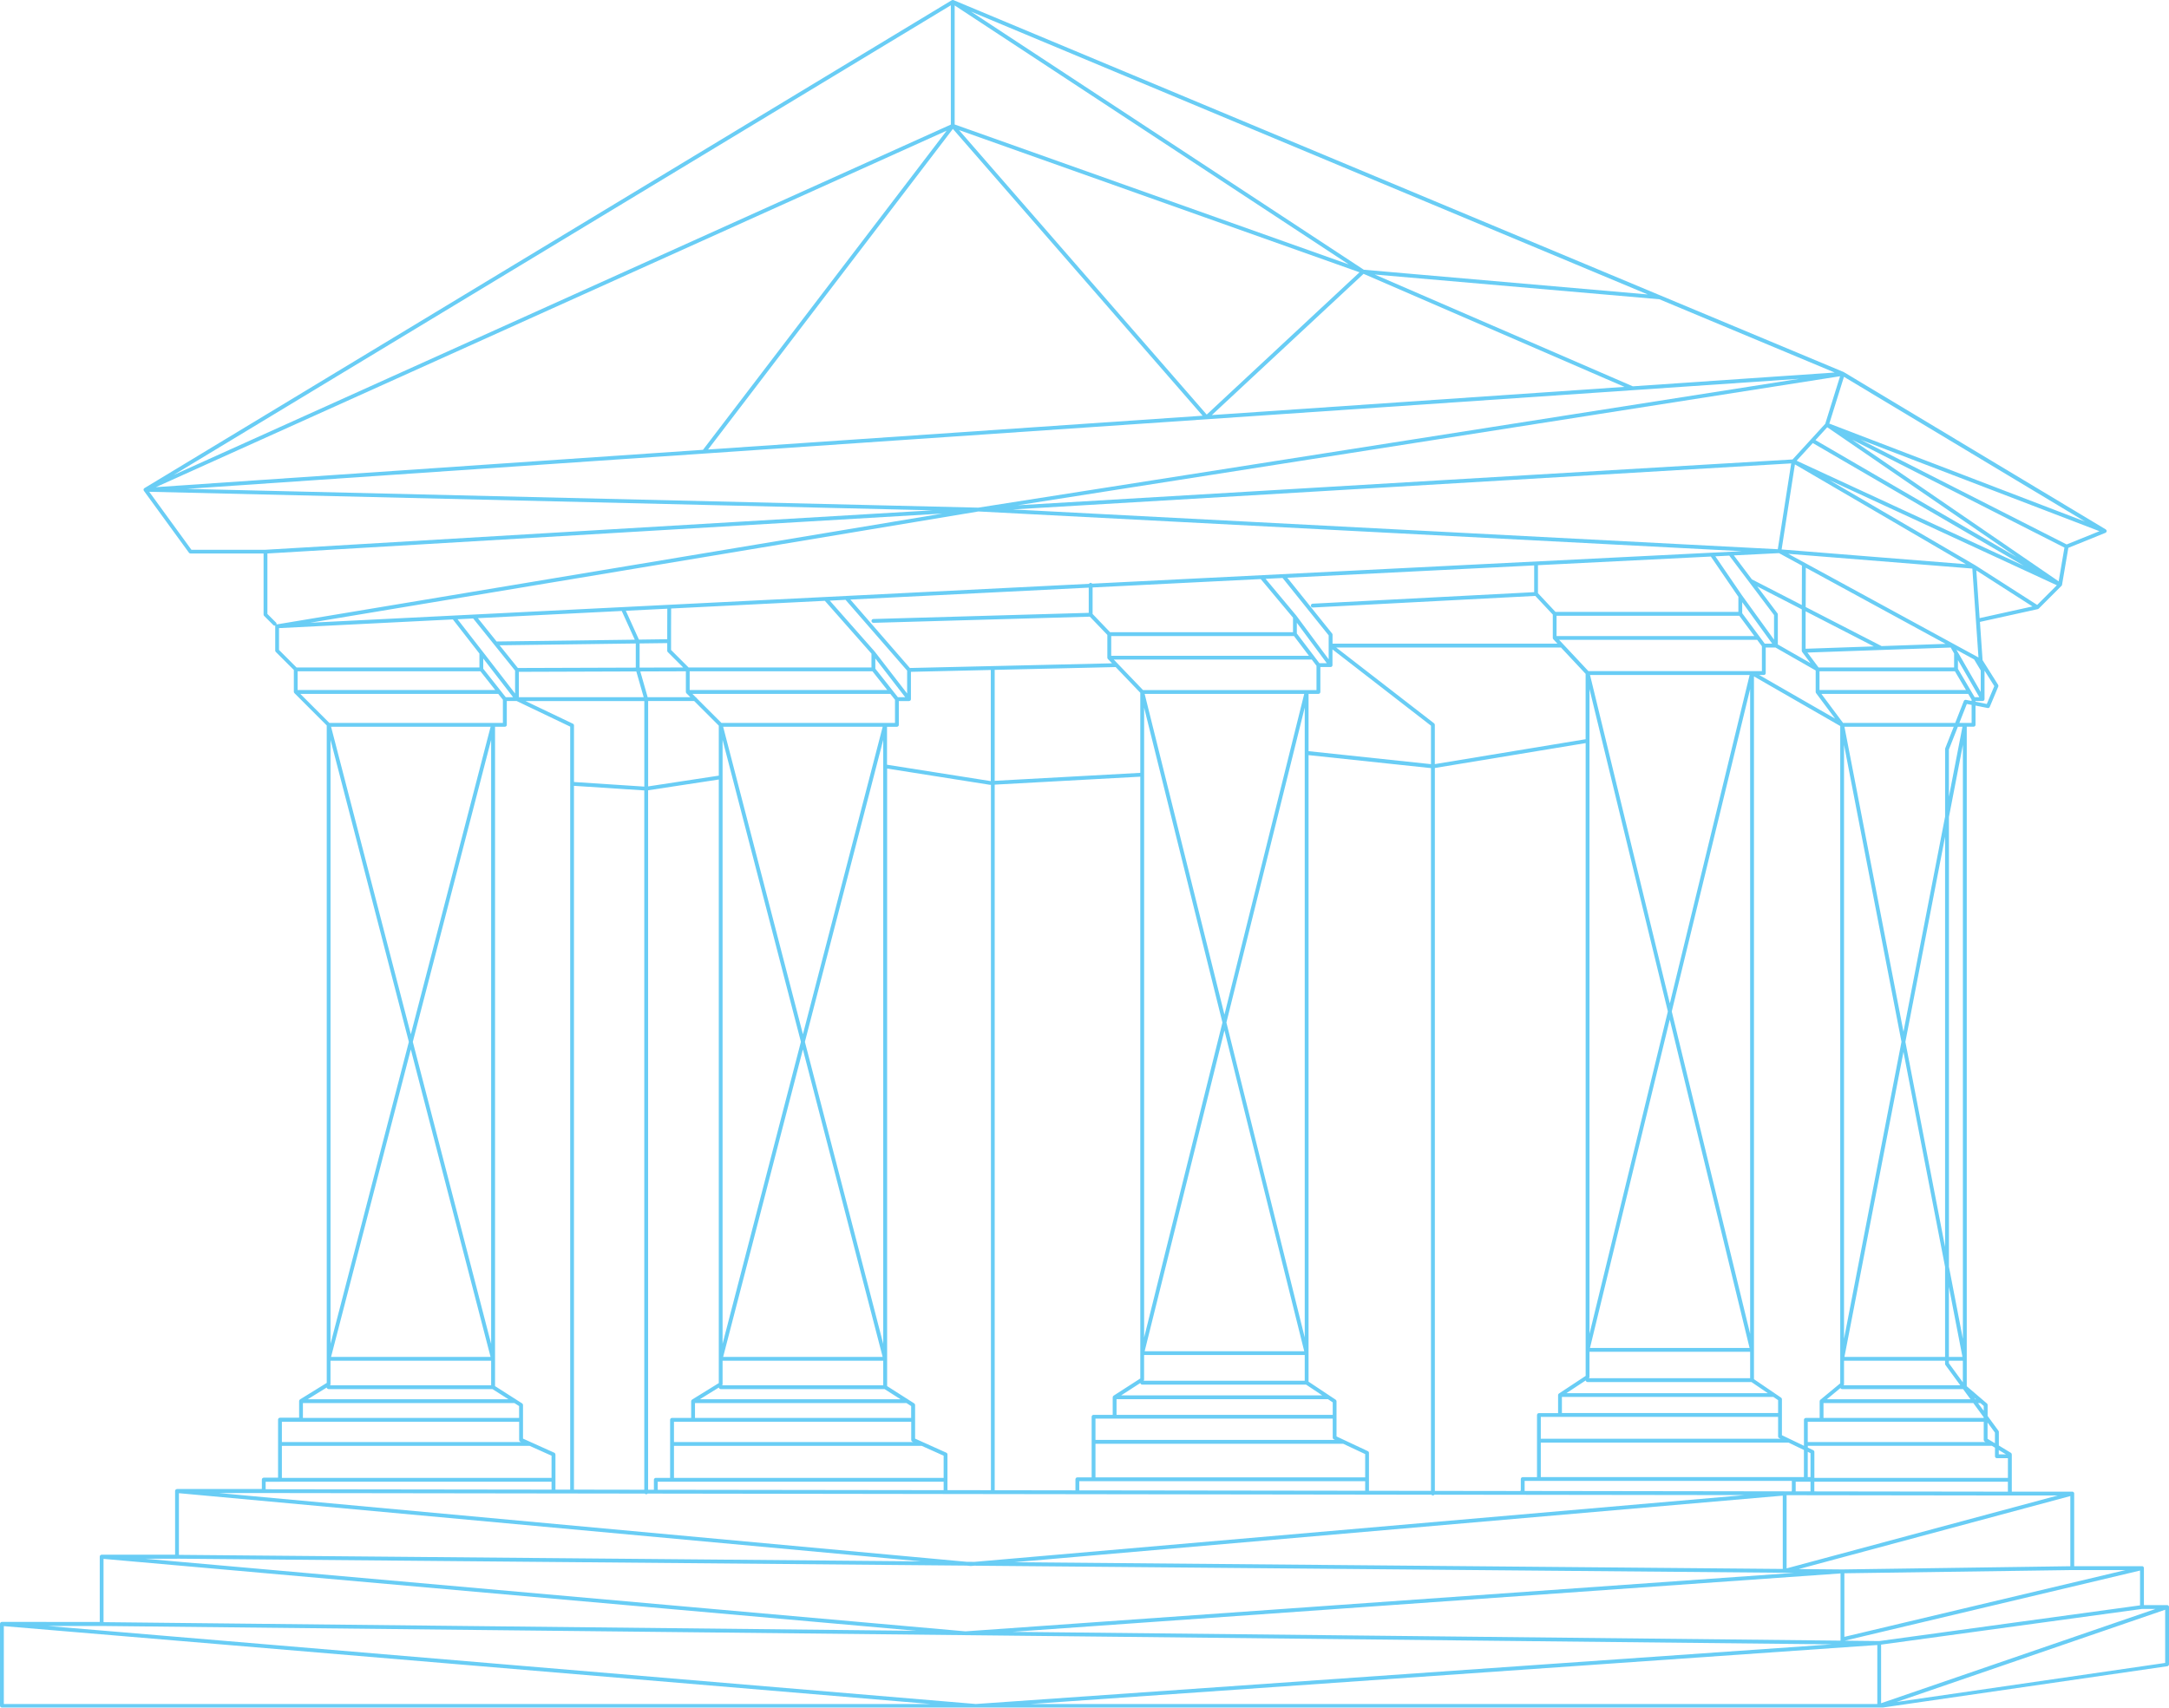 <svg xmlns="http://www.w3.org/2000/svg" id="Layer_1" data-name="Layer 1" viewBox="0 0 566.25 445.93"><defs><style>      .cls-1 {        fill: #69cdf5;      }    </style></defs><path class="cls-1" d="M566.23,419.54s0-.06-.01-.09c0,0,0,0,0-.02-.01-.03-.03-.06-.05-.09-.02-.03-.03-.05-.05-.08-.02-.02-.05-.04-.07-.05-.03-.02-.05-.04-.08-.06-.02-.01-.05-.01-.08-.02-.04-.01-.07-.02-.11-.02,0,0-.01,0-.02,0h-6.06v-9.66s0-.04-.01-.06c0-.02,0-.04,0-.06,0-.01-.01-.02-.02-.04-.01-.03-.03-.06-.04-.09-.02-.03-.03-.05-.05-.08-.02-.02-.04-.04-.06-.06-.03-.02-.05-.04-.09-.06-.02-.01-.05-.02-.08-.03-.04-.01-.07-.02-.11-.02-.01,0-.02,0-.04,0h-17.7v-18.97s-.01-.04-.01-.06c0-.02,0-.04,0-.07,0-.01-.01-.02-.02-.03-.01-.03-.03-.06-.05-.09-.02-.03-.03-.05-.05-.08-.02-.02-.05-.04-.07-.06-.03-.02-.05-.04-.08-.05-.03-.01-.05-.02-.08-.03-.03-.01-.07-.02-.1-.02-.01,0-.02,0-.03,0h-15.8v-9.71c0-.18-.09-.34-.24-.43l-3.14-1.9v-3.55c0-.11-.03-.21-.1-.3l-2.83-3.87v-2.88c0-.15-.06-.29-.18-.38l-5.27-4.51v-172.21h1.79c.28,0,.5-.22.5-.5v-5.01l3.16.63c.24.05.47-.08.56-.3l2.22-5.29c.06-.15.05-.32-.04-.46l-4.06-6.45-.69-9.98,15.12-3.34s.03-.01.04-.02c.04-.01.07-.03.1-.05.02-.01.04-.03.06-.04.01,0,.03-.02.04-.03l5.93-5.93s.01-.03.02-.04c.01-.02.03-.02.05-.04,0-.01,0-.03.02-.04,0,0,.01-.01.02-.02,0-.02,0-.04.01-.06,0-.02.02-.04.02-.06,0,0,0,0,0,0l1.65-9.67,9.69-3.92s0,0,0,0c.07-.03.14-.08.19-.15.01-.02.02-.04.04-.06.02-.03.04-.05.05-.08.01-.03.01-.07.02-.1,0-.01.01-.03.01-.04,0,0,0-.01,0-.02,0-.08-.01-.16-.05-.23,0-.01-.02-.02-.02-.04-.03-.06-.08-.11-.14-.15-.01,0-.02-.02-.03-.03l-68.42-41.09L248.93.03s-.07-.01-.11-.02c-.03,0-.06-.02-.09-.01-.06,0-.12.02-.17.04-.02,0-.04,0-.06.01,0,0,0,0,0,0,0,0,0,0-.01,0L37.7,127.46s0,0,0,0c0,0,0,0,0,0,0,0,0,0,0,0-.05.04-.1.08-.14.13,0,0,0,0,0,0-.04.06-.07.12-.08.19,0,0,0,0,0,.01,0,0,0,0,0,0,0,.04,0,.08,0,.12,0,.01,0,.02,0,.03,0,.04.02.08.04.12,0,.02,0,.04.02.06,0,0,0,0,0,0,0,0,.01.01.02.02,0,0,0,.01,0,.01l11.76,16.16c.09.13.24.21.4.21h19.09v15.95c0,.13.05.26.15.35l2.41,2.41c.14.14.33.17.5.12,0,.03,0,.06-.01.08,0,.02-.01.04-.01.06v.74s0,5.65,0,5.65c0,.13.05.26.15.35l4.71,4.71v5.69c0,.07.01.13.04.19.03.06.06.12.11.16l8.44,8.44v171.67l-6.96,4.3s-.02.02-.03.03c-.05.03-.08.07-.12.12-.01.02-.03.03-.04.05-.03.07-.06.14-.06.22v4.37h-5c-.28,0-.5.22-.5.5v15.16h-3.73c-.28,0-.5.22-.5.5v2.46h-22.14s-.06.01-.08.02c-.03,0-.06,0-.09.02-.04.01-.07.03-.1.05-.02.01-.05.03-.07.05-.03.02-.04.05-.07.08-.02.02-.04.05-.05.07-.01.03-.02.06-.03.1,0,.02-.02.05-.02.07,0,0,0,.02,0,.02,0,0,0,.01,0,.02v16.64h-19.18s-.05.01-.08.02c-.03,0-.06,0-.08.02-.04.01-.07.04-.11.06-.02.01-.04.02-.05.04-.03.03-.05.06-.08.09-.01.02-.03.04-.04.06-.02.03-.02.07-.03.1,0,.02-.02.04-.02.07,0,0,0,.01,0,.02,0,0,0,.01,0,.02v17.06H.5s-.04.01-.07.01c-.04,0-.07,0-.11.02-.03.01-.05.03-.07.04-.03.02-.06.03-.09.06-.02.02-.04.05-.06.07-.02.03-.04.05-.05.08-.01.03-.02.06-.03.1,0,.02-.02.05-.02.07,0,0,0,.01,0,.02,0,0,0,.01,0,.02v21.37c0,.28.22.5.5.5h254.23s.02,0,.02,0h.03s235.8,0,235.8,0c0,0,.01,0,.02,0,.01,0,.02,0,.03,0h.91l74.28-10.79c.25-.04.43-.25.43-.49v-15.03s-.01-.05-.02-.08ZM562.75,420.11l-71.66,24.62v-15.3l68.13-9.32h3.53ZM254.73,444.93l-242.32-20.37h14.11l225.5,2.4h.01s.01,0,.01,0l226.16,2.4-223.42,15.57h-.05ZM68.75,389.85h.1l99.48.14c.09.11.22.18.38.18s.28-.07.37-.18l90.09.13s0,0,0,0,0,0,0,0l114.51.16c.09.12.23.21.4.21s.31-.09.4-.21l80.99.11-201.08,17.43-2.05-.02-195.23-17.95h11.64ZM73.59,377.53h64.68l5.72,2.57v5.79h-70.4v-8.36ZM79.09,366.36h55.21l1.22.78v3.09h-56.44v-3.87ZM106.74,272.04l-20.45,78.85v-157.7l20.45,78.85ZM86.17,361.71c.06-.09.11-.18.11-.29v-6.11h41.94v6.41h-42.05ZM86.43,354.3l20.82-80.28,20.82,80.28h-41.65ZM128.22,350.89l-20.45-78.85,20.45-78.85v157.7ZM107.25,270.04l-20.82-80.28h41.65l-20.82,80.28ZM85.78,362.71h42.79l4.16,2.65h-52.39l4.95-3.06c.04.23.24.41.48.41ZM144.99,379.78c0-.2-.12-.38-.29-.46l-6.12-2.76s0,0,0,0l-2.04-.92v-8.78c0-.17-.09-.33-.23-.42l-7.07-4.51v-172.17h2.57c.28,0,.5-.22.5-.5v-6.22h2.56l13.99,6.69v199.23h-3.85v-9.19ZM77.7,175.28h47.72l3.87,4.9h-51.59v-4.9ZM539.53,142.16l-53.82-27.36,62.38,23.9-8.56,3.46ZM531.82,157.94l-16.17-10.36s0,0,0,0c0,0,0,0,0,0l-38.11-22.24,59.43,27.48-5.13,5.13ZM521.31,380.75h2.89v5.14h-50.53v-6.77c0-.19-.11-.37-.28-.45l-1.43-.69v-.46h48.05l.81.49v2.24c0,.28.22.5.5.5ZM540.49,408.96l-59.49.84-11.41-.1,70.9-19.06v18.32ZM558.69,419.18l-68.09,9.32-9-.1,77.09-18.31v9.09ZM480.5,428.39l-216.16-2.3,216.16-15.25v17.55ZM465.42,409.67l-200.58-1.76,200.58-17.38v19.13ZM398.03,389.31v-2.63h69.76v2.46c-.02.06-.04.13-.04.21,0,.02.01.04.01.06l-69.74-.1ZM357.39,389.25v-9.89c0-.19-.11-.37-.29-.45l-8.18-3.84v-9.17c0-.17-.08-.32-.22-.42l-7.08-4.71v-7.45h0v-156.15l31.96,3.39v188.72l-16.19-.02ZM247.35,389.1v-9.32c0-.2-.12-.38-.29-.46l-6.12-2.76s0,0,0,0l-2.04-.92v-8.78c0-.17-.09-.33-.23-.42l-7.07-4.51v-7.13h0v-154.12l26.88,4.25s.05,0,.08,0c0,0,.02,0,.03,0h.11s0,184.18,0,184.18l-11.33-.02ZM149.84,388.97v-183.78l18.36,1.2v182.6l-18.36-.03ZM329.13,151.2l8.43,10.08v3.8h-47.75l-4.57-4.77v-5.69s0-1.23,0-1.23l43.89-2.19ZM473.26,115.69l55.07,32.03-59.29-27.42,4.22-4.61ZM473.95,114.93l3.08-3.37,49.43,33.9-52.51-30.54ZM476.51,110.65l-8.53,9.32-202.29,11.96,214.69-33.69-3.87,12.41ZM468.59,121.26l44.64,26.06-48.11-3.85,3.47-22.21ZM464.43,144.43l5.99,3.26-.03,10.29-13.03-6.7-4.71-6.26,11.77-.59ZM507.79,330.85v23.45h-26.27l15.41-79.64,10.87,56.18ZM497.43,272.04l10.36-53.55v107.1l-10.36-53.55ZM508.79,336.02l3.54,18.28h-3.54v-18.28ZM507.89,356.42l3.87,5.29h-30.46c.06-.09.11-.18.11-.29v-6.11h26.38v.82c0,.11.03.21.1.3ZM475.23,365.48s0,.01-.01.02c-.04.03-.06.07-.09.12,0,.02-.02.03-.03.05-.03.06-.05.13-.05.2v4.37h-3.6c-.28,0-.5.22-.5.5v6.77l-5.75-2.76v-9.4c0-.17-.08-.32-.22-.41l-7.08-4.82v-7.64h0v-175.86l22.52,12.95v171.63l-5.18,4.29ZM472.66,385.68h-.72v-6.59l.72.34v6.25ZM470.94,385.68h-68.69v-9h64.68l4.01,1.93v7.07ZM356.39,385.76h-70.4v-8.77h64.68l5.73,2.69v6.08ZM285.99,375.99v-5.57h61.94v4.96c0,.19.11.37.29.45l.32.15h-62.55ZM347.93,369.43h-56.44v-4.08h55.21l1.23.82v3.26ZM292.69,364.35l5.01-3.23c.04.24.24.42.48.42h42.79l4.22,2.81h-52.51ZM246.35,385.89h-70.4v-8.36h64.68l5.72,2.57v5.79ZM175.95,376.53v-5.3h61.94v4.74c0,.2.12.38.29.46l.23.1h-62.46ZM237.88,370.23h-56.44v-3.87h55.21l1.22.78v3.09ZM182.71,365.36l4.95-3.06c.04.23.24.41.48.41h42.79l4.16,2.65h-52.39ZM166.12,175.32l1.92,6.72h-32.58v-6.62l30.65-.1ZM174.19,167.91v2.01c0,.13.05.26.15.35l4.01,4.01-11.37.04v-6.31l7.21-.09ZM227.77,175.28l3.87,4.9h-51.59v-4.9h47.72ZM236.31,182.04h-1.91l-5.88-7.44v-2.66l7.79,10.1ZM188.53,361.71c.06-.09.11-.18.11-.29v-6.11h41.94v6.41h-42.05ZM188.64,193.18l20.45,78.85-20.45,78.85v-157.7ZM210.13,272.04l20.45-78.85v157.7l-20.45-78.85ZM230.44,354.3h-41.65l20.82-80.28,20.82,80.28ZM209.61,270.04l-20.82-80.28h41.65l-20.82,80.28ZM231.08,188.77h-42.73l-6.39-6.39c-.05-.14-.16-.25-.3-.3l-.9-.9h51.67l1.22,1.54v6.05h-2.56s0,0-.01,0ZM169.08,182.04l-1.92-6.72,11.9-.04v5.4c0,.07.01.13.04.19.03.06.06.12.11.16l1.01,1.01h-11.13ZM169.21,183.04h12.01l6.43,6.43v13.06l-18.44,2.81v-22.3ZM231.58,189.77h2.57c.28,0,.5-.22.5-.5v-6.22h2.67s0,0,0,0c.1,0,.19-.04.27-.09,0,0,.02,0,.03-.01,0,0,.01-.02.02-.02.03-.02.05-.05.07-.08.02-.02.04-.05.05-.08.01-.03.02-.06.03-.09,0-.03.02-.07.02-.1,0-.01,0-.02,0-.03v-7.13l20.85-.48v29h-.11s-26.98-4.26-26.98-4.26v-9.91ZM259.68,174.91l31.58-.73,6.43,6.71v20.91l-38.01,2.08v-28.97ZM337.81,166.08l3.91,5.15h-51.62v-5.15h47.71ZM346.38,173.17h-1.93l-5.89-7.76v-2.8l7.82,10.56ZM342.47,172.23l1.22,1.61v6.34h-45.29l-7.63-7.96h51.7ZM298.54,360.54c.08-.09.14-.2.14-.33v-6.4h41.94v6.72h-42.08ZM298.69,184.77l20.45,82.23-20.45,82.24v-164.47ZM320.17,267l20.45-82.24v164.47l-20.45-82.24ZM340.49,352.82h-41.66l20.83-83.75,20.83,83.75ZM319.66,264.93l-20.83-83.75h41.66l-20.83,83.75ZM341.63,181.18h2.57c.28,0,.5-.22.5-.5v-6.51h2.67s0,0,0,0c.1,0,.19-.04.27-.09,0,0,.02,0,.03,0,.01,0,.01-.02.02-.03.03-.02.05-.05.07-.08.02-.02.04-.05.05-.08.01-.03.02-.06.03-.09,0-.03.02-.07.02-.1,0-.01,0-.02,0-.04v-4.09l25.72,19.92v10.04l-31.96-3.39v-14.98ZM374.39,188.87l-25.56-19.8h58.68l6.44,6.88v17.07l-39.37,6.5v-10.25c0-.15-.07-.3-.19-.4ZM454.07,160.78l3.92,5.3h-51.63v-5.3h47.71ZM462.66,168.07h-1.94l-5.89-7.95v-2.88l7.83,10.83ZM474.76,174.28l-2.9-3.89,37.4-1.31.89,1.54v3.67h-35.39ZM471.38,169.4v-5.13s.01-4.65.01-4.65l17.8,9.16-17.81.62ZM470.38,169.92s0,0,0,0c0,0,0,0,0,.01,0,.1.04.19.09.27,0,0,0,.01,0,.02l2.19,2.94-8.53-4.88v-7.84c0-.11-.04-.21-.1-.3l-5.28-7.02,11.64,5.99v5.17s-.01,5.65-.01,5.65ZM458.74,167.08l1.23,1.65v6.51h-45.29l-7.65-8.17h51.72ZM414.8,359.87c.09-.09.16-.21.16-.35v-6.56h41.94v6.91h-42.1ZM414.96,179.92l20.46,84.18-20.46,84.18v-168.37ZM436.44,264.1l20.46-84.18v168.37l-20.46-84.18ZM456.76,351.96h-41.67l20.83-85.74,20.83,85.74ZM435.93,261.99l-20.83-85.74h41.67l-20.83,85.74ZM413.97,360.44c.04.24.23.43.49.43h42.79l4.26,2.9h-52.57l5.04-3.33ZM464.2,368.96h-56.44v-4.2h55.21l1.23.84v3.36ZM407.26,369.96h56.94v5.09c0,.19.11.37.28.45l.37.18h-62.6v-5.72h5ZM481.41,349.59v-155.11l15,77.55-15,77.55ZM459.27,176.25h1.2c.28,0,.5-.22.5-.5v-6.68h2.54l10.5,6v5.61c0,.1.04.19.09.27,0,0,0,.02.01.03l4.96,6.65-19.8-11.38ZM475.01,175.28h35.35l2.89,4.9h-38.24v-4.9ZM491.24,168.71l-19.84-10.21.03-10.26,36.49,19.88-16.68.58ZM451.46,145.08l11.68,15.52v6.42l-8.4-11.62-6.92-10.14,3.65-.18ZM446.64,145.32l7.19,10.52v3.94h-47.74l-4.58-4.89v-5.83s0-1.48,0-1.48l45.13-2.26ZM400.51,154.62l-57.82,3.01c-.28.01-.49.25-.47.53.01.27.23.47.5.47,0,0,.02,0,.03,0l58.06-3.03,4.57,4.87v6.1c0,.07.01.13.04.19.01.03.03.05.05.08.02.03.03.06.05.08l1.07,1.15h-58.71v-2.34c0-.11-.04-.22-.11-.31l-11.69-14.56,64.44-3.22v1.43s0,5.56,0,5.56ZM334.83,150.91l12.04,14.99v6.25l-8.41-11.36s0,0,0,0c0,0,0-.01,0-.01l-8.06-9.64,4.45-.22ZM284.24,160.02l-56.24,1.61c-.28,0-.49.24-.49.51,0,.27.23.49.5.49h.01l56.5-1.61,4.57,4.76v5.95c0,.07.01.13.04.19.01.03.03.05.05.08.02.03.03.05.05.08l1.08,1.12-52.77,1.22-15.54-17.87,62.23-3.11v1.18s0,5.41,0,5.41ZM220.76,156.61s.03.06.05.09l16.01,18.41v5.97l-8.42-10.9s0,0-.01-.01c0,0,0,0,0-.01l-11.76-13.33,4.13-.21ZM215.35,156.89l12.16,13.78v3.61h-47.75l-4.57-4.57v-2.31s0,0,0,0h0s0-3.13,0-3.13l.02-5.38,40.14-2.01ZM174.19,166.91l-7.39.1-3.41-7.53,10.82-.54-.02,5.33v2.64ZM162.32,159.54l3.4,7.49-36.07.47-4.89-6.09,37.56-1.88ZM165.98,168.02v6.3l-30.78.1-4.77-5.93,35.54-.47ZM168.21,183.04v22.35l-18.36-1.2v-14.77c0-.19-.11-.37-.28-.45l-12.39-5.92h31.03ZM169.21,206.35l18.44-2.81v157.6l-6.96,4.3s-.02.02-.03.03c-.05.03-.08.07-.12.12-.01.02-.03.03-.04.05-.03.07-.06.14-.06.22v4.37h-5c-.28,0-.5.22-.5.5v15.16h-3.73c-.28,0-.5.22-.5.5v2.6h-1.51v-182.64ZM171.71,386.89h74.64v2.21l-74.64-.1v-2.11ZM259.68,204.88l38.01-2.08v157.14l-6.97,4.49s-.02.02-.03.03c-.04.03-.08.07-.11.12-.01.02-.03.03-.03.05-.03.07-.06.14-.06.22v4.58h-5c-.28,0-.5.22-.5.5v15.83h-3.73c-.28,0-.5.22-.5.5v2.79s-.02.07-.03.1l-21.05-.03v-184.24ZM281.76,386.76h74.64v2.49l-74.64-.1v-2.39ZM374.59,200.53l39.37-6.5v165.23l-6.97,4.6s-.02.02-.03.03c-.04.03-.08.07-.11.12-.01.02-.03.03-.04.05-.03.07-.05.14-.05.22v4.7h-5c-.28,0-.5.22-.5.5v16.22h-3.73c-.28,0-.5.22-.5.5v2.86c-.06.07-.08.17-.09.26l-22.35-.03v-188.75ZM468.79,389.35v-2.46h3.87v2.53h-3.89s.01-.04.01-.06ZM473.66,386.89h50.53v2.6l-50.53-.07v-2.53ZM471.94,376.53v-5.3h45.94v4.74c0,.18.09.34.24.43l.22.13h-46.39ZM517.88,370.23h-41.83v-3.87h39.12l2.71,3.71v.16ZM476.93,365.36l3.54-2.93c.08.16.25.28.44.28h31.58l1.94,2.65h-37.5ZM515.38,364.96l.48.41h-.18l-.3-.41ZM508.79,355.96v-.66h3.64v5.64l-3.64-4.98ZM512.44,349.59l-3.64-18.83v-117.44l3.64-18.83v155.1ZM508.79,208.05v-12.35l2.34-5.94h1.2l-3.54,18.28ZM507.83,195.43c-.02.06-.03.12-.03.18v17.61l-10.87,56.18-15.41-79.64h28.53l-2.23,5.66ZM481.16,188.77l-5.66-7.59h38.33l.88,1.5v.35l-1.47-.29c-.24-.05-.47.08-.56.31l-2.25,5.72h-29.28ZM515.51,182.04l-4.36-7.4v-2.29l5.58,9.69h-1.22ZM511.08,170.23h0s0,0,0,0l-.32-.56,4.61,2.51,1.73,2.88v5.61l-6.01-10.44ZM466.85,144.61l48.06,3.85,1.6,23.21-49.66-27.06ZM537.45,151.8l-53.93-36.99,55.43,28.17-1.5,8.81ZM477.57,110.61l3.82-12.22,62.93,37.79-66.74-25.57ZM248.76,33.65l65.2,74.9-129.11,8.82,63.91-83.71ZM250.36,33.96l104.56,37.14-39.89,37.15-64.67-74.29ZM249.23,32.5V1.42l102.9,67.63-102.9-36.55ZM355.97,71.5l68.13,29.52-107.73,7.36,39.6-36.87ZM426.27,100.87l-67.38-29.19,74.31,6.46,45.77,19.13-52.69,3.6ZM356.04,70.43L253.5,3.03l176.66,73.85-74.12-6.45ZM248.23,32.53L45.33,124.02,248.23,1.38v31.15ZM247.14,34.12l-63.61,83.33-142.83,9.75L247.14,34.12ZM183.8,118.43s.02,0,.03,0l285.9-19.52-214.32,33.64h-.03s-206.55-4.9-206.55-4.9l134.96-9.22ZM467.62,121l-3.5,22.41-199.72-10.39,203.21-12.02ZM454.73,143.92l-169.6,8.48c-.1-.12-.24-.21-.39-.22-.19,0-.35.11-.43.26l-121.69,6.08s0,0,0,0l-81.64,4.08,174.44-29.05,199.31,10.37ZM123.52,161.48l10.95,13.62v5.98l-8.42-10.9s0,0,0,0l-6.6-8.49,4.07-.2ZM126.16,174.61v-2.66l7.79,10.1h-1.91l-5.88-7.44ZM240.36,407.69l-193.65-1.7v-16.1l193.65,17.79ZM46.21,406.99l206.18,1.81,1.05.1.91-.08,211.57,1.85s0,0,0,0c0,0,0,0,0,0l2.46.02-216.31,15.27h-.04s-214.17-18.96-214.17-18.96h8.36ZM239.21,425.82l-212.18-2.26v-16.52l212.18,18.78ZM554.92,409.96l-73.42,17.44v-16.6l59.5-.84h13.92ZM537.2,390.49l-70.78,19.03v-19.11l58.27.08h12.51ZM523.69,379.75h-1.88v-1.13l1.88,1.13ZM520.81,376.85l-1.93-1.16v-4.25l1.93,2.63v2.78ZM517.88,368.38l-1.48-2.01h.62l.86.74v1.28ZM514.72,188.77h-3.2l1.95-4.96,1.25.25v4.71ZM518.68,183.82l-2.95-.59v-.19h1.87s0,0,0,0c.08,0,.16-.03.22-.06,0,0,.02,0,.02,0,.02-.01.03-.03.05-.04.03-.02.06-.04.08-.07.02-.02.04-.05.05-.08.02-.03.03-.05.04-.09.01-.03.02-.07.02-.1,0-.02.01-.04.01-.06v-7.44l2.55,4.05-1.96,4.67ZM515.95,148.95l14.66,9.4-13.8,3.05-.86-12.45ZM49.97,143.55l-11.01-15.14,204.45,4.84-174.11,10.3h-19.33ZM69.81,160.3v-15.78l176.2-10.42-173.76,28.94s-.04.02-.06.02c0,0,0,0-.01,0,.05-.17.02-.37-.12-.5l-2.26-2.26ZM72.84,169.71v-5.44s0-.26,0-.26l45.39-2.27,6.93,8.91v3.63h-47.75l-4.57-4.57ZM78.4,181.18h51.67l1.22,1.54v6.05h-2.56s0,0-.01,0h-42.73l-7.59-7.59ZM78.59,371.23h56.94v4.74c0,.2.12.38.29.46l.23.1h-62.46v-5.3h5ZM73.09,386.89h70.9v2.07l-74.64-.1v-1.96h3.73ZM1,444.93v-20.33l241.86,20.33H1ZM490.1,429.53v15.4h-221.01l221.01-15.4ZM495.15,444.4l70.1-24.08v13.89l-70.1,10.19Z"></path></svg>